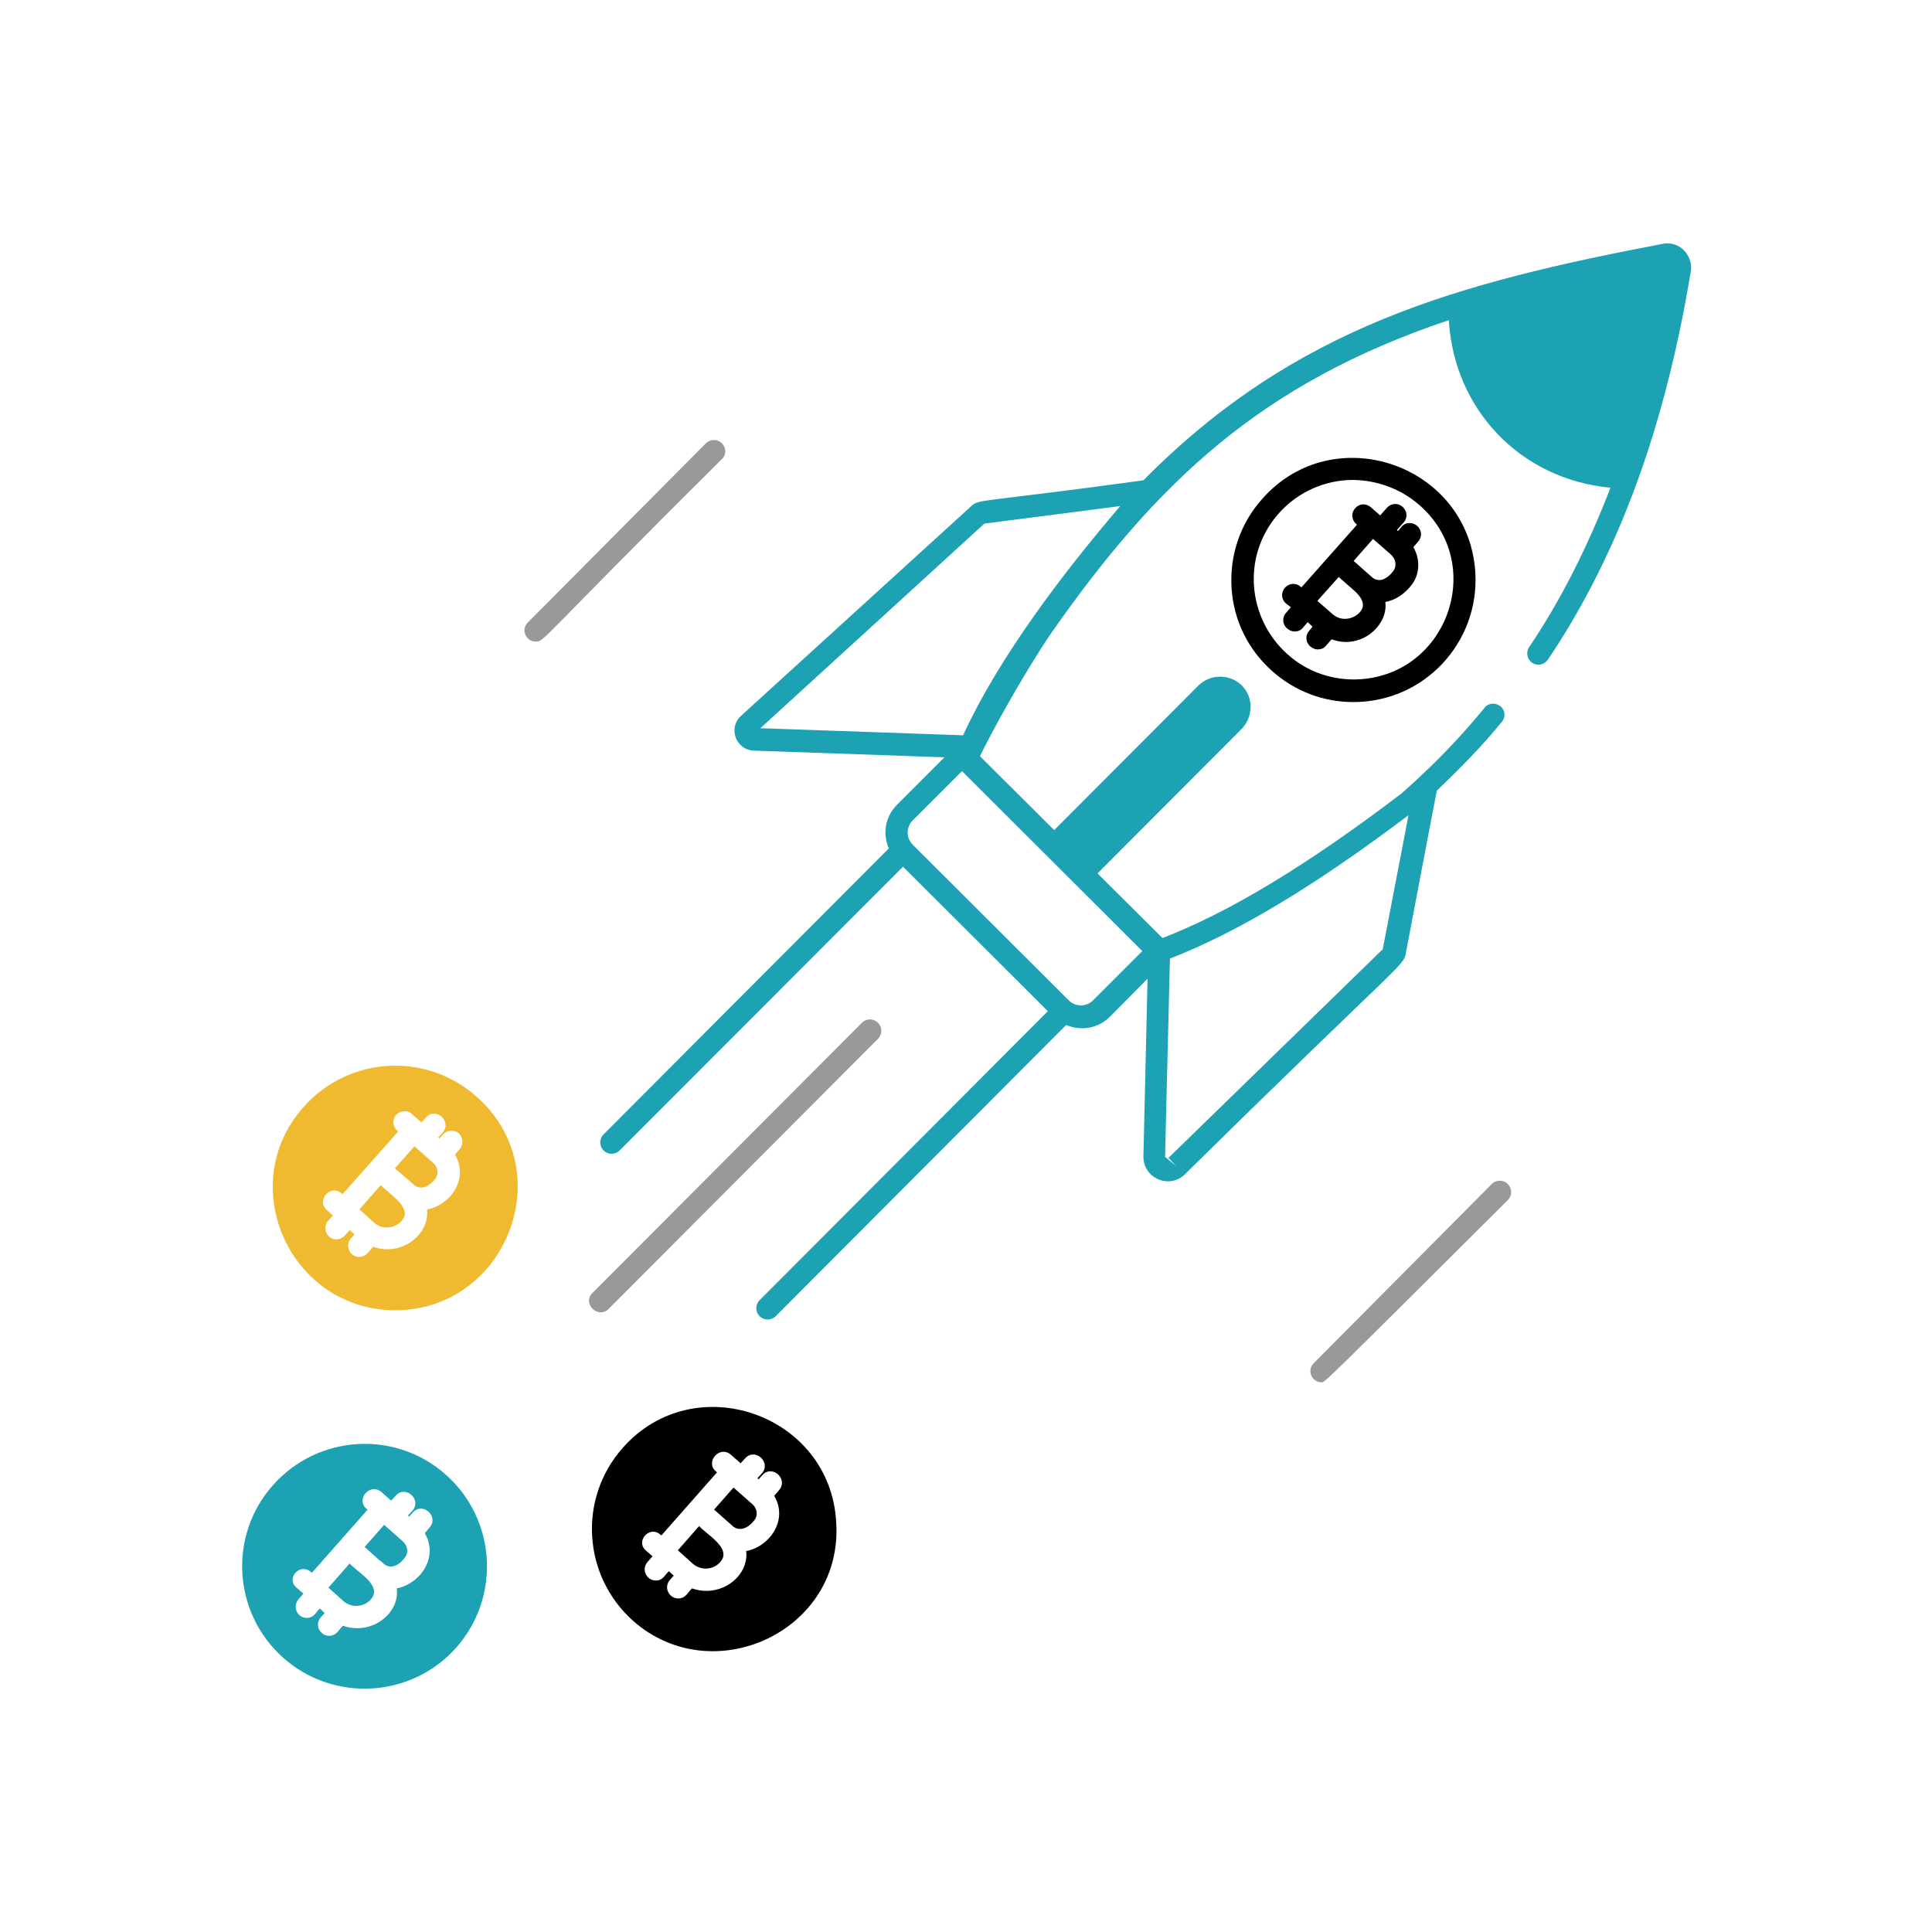 <svg width="200" height="200" viewBox="0 0 200 200" fill="none" xmlns="http://www.w3.org/2000/svg">
<g id="&#230;&#156;&#170;&#230;&#160;&#135;&#233;&#162;&#152;-1 2">
<g id="Crypto_Boost_00000122681621761240576860000010705349403220085659_">
<g id="Group">
<path id="Vector" d="M90.889 105.876C90.425 105.412 89.691 105.412 89.227 105.876L61.323 133.857C60.241 134.94 61.903 136.563 62.985 135.519L90.889 107.538C91.353 107.074 91.353 106.34 90.889 105.876Z" fill="#999999"/>
<path id="Vector_2" d="M172.243 25.218C150.986 29.276 134.136 33.759 118.367 49.721C101.208 52.078 101.362 51.614 100.512 52.426L76.705 74.108C75.352 75.344 76.164 77.624 78.019 77.702L97.768 78.397L92.86 83.306C91.623 84.543 91.353 86.32 92.01 87.828L62.482 117.432C62.019 117.896 62.019 118.63 62.482 119.094C62.946 119.558 63.68 119.558 64.144 119.094L93.478 89.721L108.474 104.678L78.637 134.592C78.174 135.056 78.174 135.79 78.637 136.254C79.101 136.717 79.835 136.717 80.299 136.254L110.367 106.108C112.029 106.804 113.768 106.379 114.889 105.258L118.793 101.316L118.367 119.712C118.329 121.954 121.034 123.152 122.657 121.567C145.421 99.151 145.267 100.079 145.537 98.649C145.614 98.185 148.822 81.373 148.745 81.837C151.141 79.557 153.421 77.238 155.47 74.726C155.895 74.224 155.817 73.489 155.315 73.103C154.813 72.716 154.078 72.755 153.692 73.257C151.102 76.426 148.281 79.325 145.073 82.146C135.334 89.567 127.179 94.475 120.339 97.103L113.614 90.417L128.532 75.46C129.112 74.88 129.459 74.03 129.459 73.18C129.459 72.33 129.15 71.557 128.571 70.977C127.334 69.74 125.285 69.74 124.049 70.977L109.131 85.934L101.44 78.281C101.556 78.088 101.826 77.509 101.903 77.354C103.836 73.605 106.309 69.315 108.667 65.76C119.72 49.914 130.542 39.672 149.982 33.141C150.523 42.377 157.363 49.605 166.716 50.494C164.397 56.484 161.615 62.088 158.291 66.996C157.789 67.769 158.33 68.813 159.257 68.813C159.644 68.813 159.991 68.62 160.223 68.31C166.6 58.842 172.088 46.126 175.064 27.884C175.141 26.416 173.943 24.986 172.243 25.218ZM113.15 103.557C112.454 104.253 111.334 104.253 110.638 103.557L94.483 87.441C93.787 86.746 93.787 85.625 94.483 84.929L99.585 79.827L118.252 98.456L113.15 103.557ZM145.808 84.388L143.141 98.263L120.957 119.867L121.769 120.717L120.609 119.751L121.111 99.229C128.029 96.562 136.146 91.692 145.808 84.388ZM99.701 76.117L78.715 75.383L101.903 54.204L115.971 52.387C110.174 59.151 103.411 68.001 99.701 76.117Z" fill="#1DA2B3"/>
<path id="Vector_3" d="M156.088 124.234C156.552 123.77 156.552 123.036 156.088 122.572C155.624 122.108 154.89 122.108 154.426 122.572L135.991 141.123C135.257 141.857 135.798 143.094 136.803 143.094C137.151 143.094 136.803 143.442 156.088 124.234Z" fill="#999999"/>
<path id="Vector_4" d="M74.734 45.894C74.27 45.43 73.536 45.43 73.072 45.894L54.637 64.445C53.903 65.18 54.444 66.416 55.449 66.416C56.376 66.416 55.41 66.725 74.734 47.517C75.198 47.092 75.198 46.358 74.734 45.894Z" fill="#999999"/>
<path id="Vector_5" d="M74.579 161.684C75.816 160.254 73.033 158.785 72.376 157.974L70.173 160.486L71.719 161.877C72.57 162.611 73.845 162.534 74.579 161.684Z" fill="black"/>
<path id="Vector_6" d="M78.135 157.317C78.483 156.814 78.367 156.119 77.865 155.694L75.932 153.993L73.922 156.273L75.932 158.051C76.705 158.592 77.555 158.09 78.135 157.317Z" fill="black"/>
<path id="Vector_7" d="M65.536 167.79C73.806 175.095 87.333 168.834 86.56 157.549C85.942 146.379 71.874 141.471 64.454 149.896C59.816 155.152 60.318 163.114 65.536 167.79ZM68.357 158.863L68.473 158.94L74.232 152.408L74.116 152.331C72.956 151.326 74.502 149.587 75.662 150.592L76.628 151.442L76.666 151.481L77.13 150.978C78.135 149.819 79.874 151.365 78.869 152.524L78.406 153.027L78.522 153.143L78.908 152.718C79.913 151.558 81.652 153.104 80.647 154.264L80.145 154.843C81.652 157.394 79.604 160.138 77.246 160.563C77.555 163.191 74.579 165.471 71.642 164.428C71.178 164.853 70.985 165.471 70.212 165.471C69.246 165.471 68.666 164.312 69.362 163.539L69.748 163.114L69.246 162.65C68.782 163.075 68.628 163.616 67.893 163.616C66.927 163.616 66.347 162.457 67.043 161.684L67.546 161.104L66.927 160.563C65.69 159.597 67.236 157.858 68.357 158.863Z" fill="black"/>
<path id="Vector_8" d="M39.371 161.568L39.758 161.916C40.531 162.496 41.381 161.993 41.96 161.182C42.308 160.679 42.192 159.984 41.69 159.559L41.651 159.52C41.188 159.095 39.294 157.433 39.758 157.858L37.748 160.138L39.294 161.53C39.294 161.53 39.332 161.53 39.371 161.568Z" fill="#1DA2B3"/>
<path id="Vector_9" d="M47.217 170.573C51.854 165.355 51.391 157.317 46.173 152.679C40.956 148.002 32.917 148.505 28.279 153.722C23.602 158.94 24.105 166.979 29.323 171.616C34.54 176.254 42.579 175.79 47.217 170.573ZM32.182 162.727L32.298 162.805L38.057 156.273L37.941 156.196C36.782 155.191 38.328 153.452 39.487 154.457L40.492 155.346L40.956 154.843C41.96 153.684 43.7 155.23 42.695 156.389L42.231 156.891L42.347 157.007L42.733 156.582C43.738 155.423 45.477 156.969 44.472 158.128L43.97 158.708C45.477 161.297 43.39 164.003 41.072 164.428C41.419 167.056 38.405 169.336 35.506 168.293C35.042 168.718 34.849 169.336 34.076 169.336C33.11 169.336 32.53 168.177 33.226 167.404L33.612 166.979L33.11 166.515C32.646 166.94 32.53 167.481 31.757 167.481C30.752 167.481 30.25 166.322 30.907 165.549L31.409 164.969L30.791 164.428C29.477 163.462 31.023 161.723 32.182 162.727Z" fill="#1DA2B3"/>
<path id="Vector_10" d="M38.405 165.549C39.68 164.08 36.743 162.612 36.202 161.839L33.999 164.351L35.545 165.742C36.395 166.477 37.67 166.399 38.405 165.549Z" fill="#1DA2B3"/>
<path id="Vector_11" d="M42.501 122.34L42.888 122.688C43.661 123.268 44.511 122.765 45.091 121.992C45.439 121.49 45.323 120.794 44.82 120.369L44.782 120.33C44.318 119.905 42.424 118.243 42.888 118.669L40.878 120.949L42.501 122.34Z" fill="#F0BA30"/>
<path id="Vector_12" d="M40.917 135.635C52.395 135.635 58.077 121.258 49.342 113.528C44.086 108.852 36.086 109.354 31.448 114.572C24.182 122.688 30.057 135.635 40.917 135.635ZM35.352 123.538L35.468 123.616L41.226 117.123L41.11 117.045C40.646 116.62 40.569 115.886 40.994 115.422C41.419 114.958 42.154 114.881 42.617 115.306L43.584 116.157L43.622 116.195L44.086 115.693C45.091 114.533 46.83 116.079 45.825 117.239L45.361 117.741L45.477 117.857L45.864 117.432C46.289 116.968 47.023 116.929 47.487 117.316C47.951 117.741 47.989 118.475 47.603 118.939L47.1 119.519C48.608 122.108 46.521 124.814 44.202 125.2C44.511 127.828 41.497 130.108 38.637 129.065L38.057 129.722C37.632 130.186 36.898 130.263 36.434 129.838C35.97 129.413 35.893 128.679 36.318 128.215L36.704 127.79L36.202 127.326L35.699 127.906C35.274 128.369 34.54 128.447 34.076 128.021C33.612 127.596 33.535 126.862 33.96 126.398L34.463 125.819L33.844 125.277C32.685 124.273 34.231 122.533 35.352 123.538Z" fill="#F0BA30"/>
<path id="Vector_13" d="M41.883 125.394C41.651 124.428 40.414 123.655 39.41 122.688L37.206 125.201L38.752 126.592C40.144 127.79 42.154 126.515 41.883 125.394Z" fill="#F0BA30"/>
<path id="Vector_14" d="M130.658 51.653C128.416 54.165 127.295 57.412 127.489 60.813C127.682 64.175 129.189 67.267 131.74 69.508C134.059 71.557 136.996 72.678 140.088 72.678C147.431 72.678 153.151 66.533 152.726 59.267C152.03 48.059 138.04 43.266 130.658 51.653ZM146.967 52.31C153.885 58.416 149.866 69.779 140.745 70.32C138.04 70.475 135.334 69.586 133.286 67.731C131.238 65.914 130.001 63.363 129.808 60.619C129.421 54.668 134.175 49.682 140.088 49.682C142.523 49.721 144.996 50.571 146.967 52.31Z" fill="black"/>
<path id="Vector_15" d="M133.634 62.861L133.131 63.44C132.706 63.904 132.745 64.638 133.247 65.063C133.479 65.257 133.749 65.373 134.02 65.373C134.329 65.373 134.677 65.257 134.87 64.986L135.373 64.406L135.875 64.87L135.527 65.295C135.102 65.759 135.141 66.493 135.643 66.918C135.875 67.112 136.146 67.228 136.416 67.228C136.725 67.228 137.073 67.112 137.266 66.841L137.846 66.184C138.31 66.339 138.774 66.455 139.276 66.455C139.353 66.455 139.469 66.455 139.547 66.455C140.706 66.377 141.75 65.875 142.523 64.986C143.218 64.174 143.527 63.247 143.412 62.319C144.455 62.126 145.46 61.469 146.194 60.464C147.006 59.343 147.006 57.836 146.31 56.638L146.813 56.058C147.238 55.595 147.199 54.86 146.697 54.435C146.194 54.01 145.46 54.049 145.073 54.551L144.726 54.976L144.61 54.86L145.305 54.087C145.73 53.624 145.692 52.889 145.189 52.464C144.726 52.039 143.991 52.078 143.566 52.58L142.87 53.353L141.904 52.503C141.402 52.078 140.706 52.116 140.281 52.619C139.856 53.083 139.895 53.817 140.397 54.242L140.474 54.319L134.716 60.812L134.638 60.735C134.175 60.31 133.44 60.348 133.015 60.851C132.59 61.315 132.629 62.049 133.131 62.474L133.634 62.861ZM143.991 57.411C144.494 57.875 144.61 58.571 144.262 59.073C143.875 59.614 143.373 59.962 142.948 60.039C142.639 60.078 142.329 60.001 142.097 59.807L140.126 58.068L142.136 55.788L143.991 57.411ZM138.58 59.73L140.126 61.083C141.634 62.397 140.977 63.131 140.745 63.402C140.397 63.788 139.895 64.02 139.353 64.059C138.812 64.097 138.31 63.904 137.923 63.556L136.378 62.203L138.58 59.73Z" fill="black"/>
</g>
</g>
</g>
</svg>
